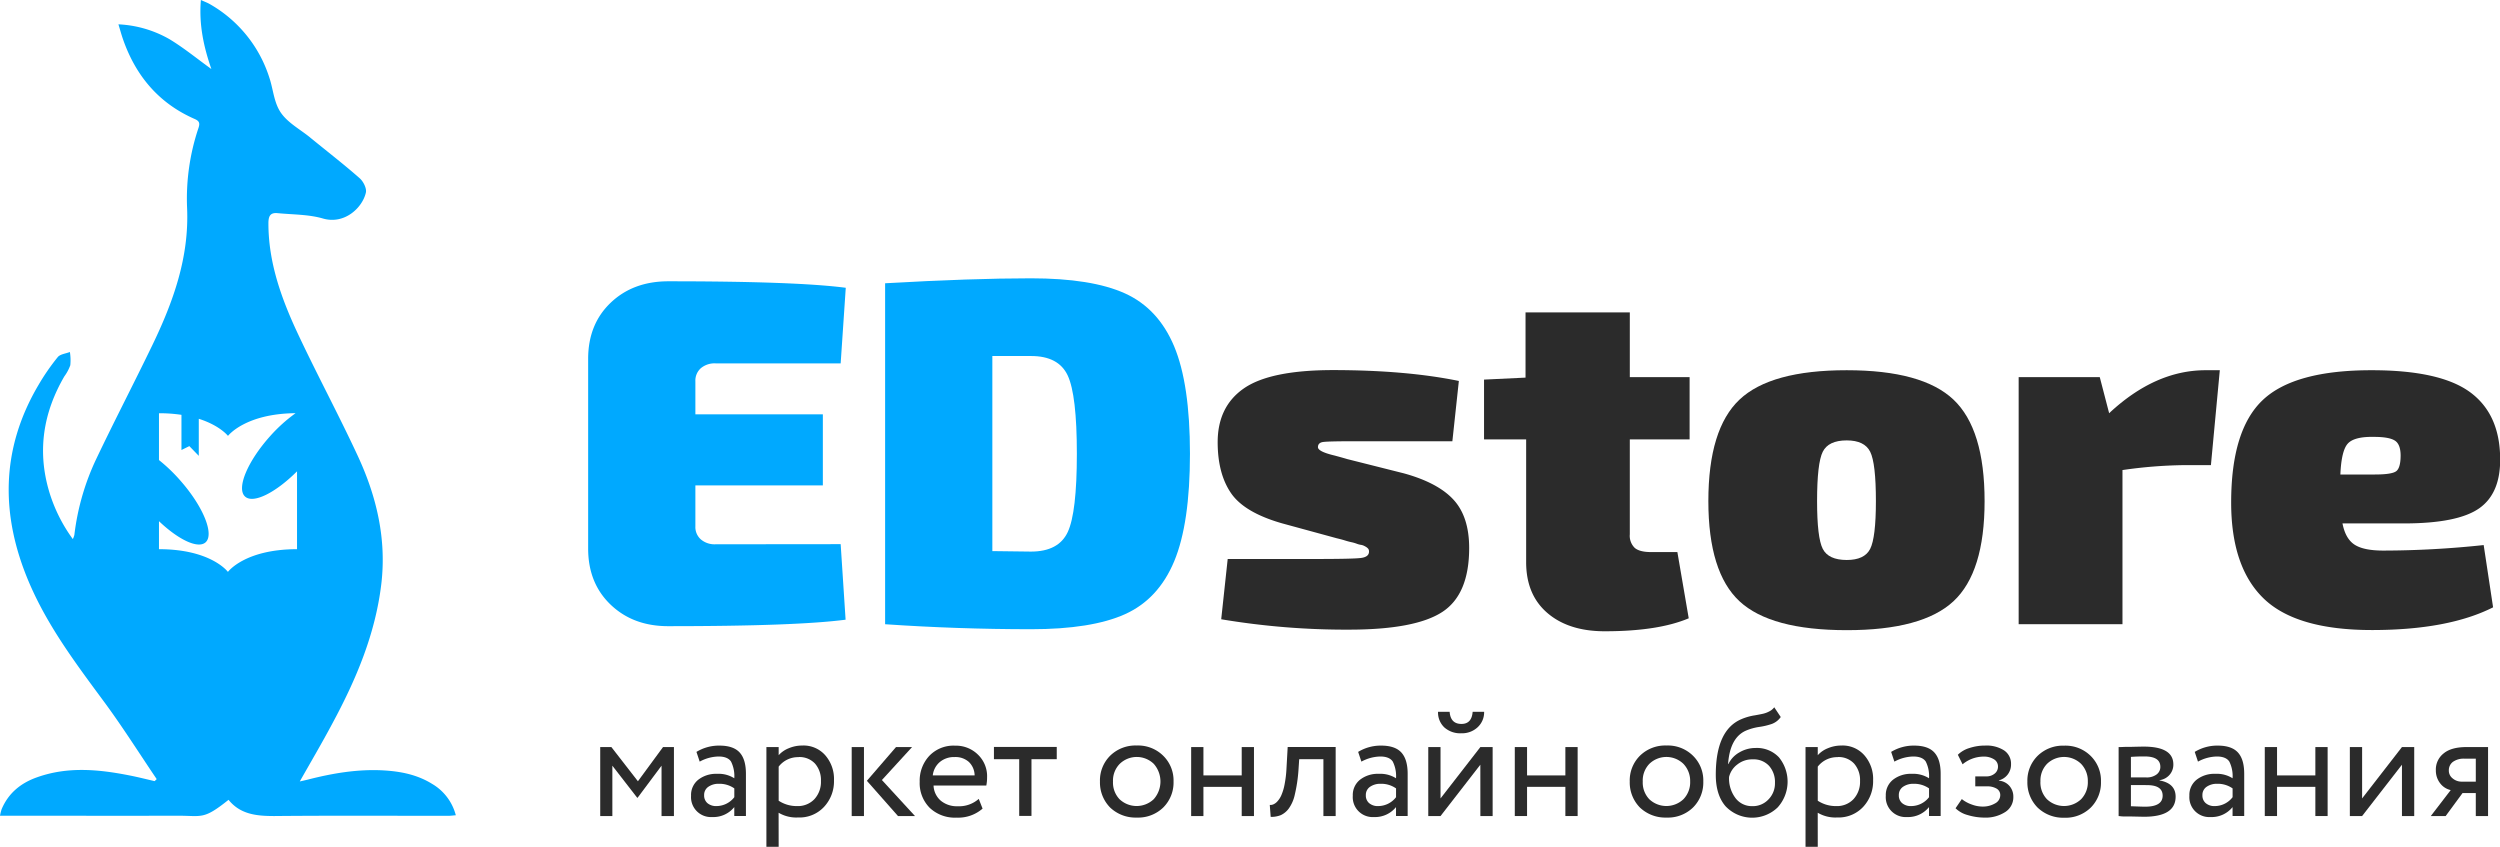 <?xml version="1.0" encoding="UTF-8"?> <svg xmlns="http://www.w3.org/2000/svg" viewBox="0 0 770.55 260.97"> <defs> <style>.cls-1{fill:#00a9ff;}.cls-2{fill:#2b2b2b;}</style> </defs> <title>1Ресурс 5</title> <g id="Слой_2" data-name="Слой 2"> <g id="Слой_1-2" data-name="Слой 1"> <path class="cls-1" d="M133.17,241.6c-4.58-2.84-9.69-3.85-15-4.15-7.93-.44-15.65.88-23.3,2.84-.72.18-1.45.34-2.47.57,3.48-6.15,6.87-11.91,10-17.79,7.33-13.58,13.31-27.65,15.14-43.18,1.62-13.88-1.5-26.95-7.27-39.38-5.91-12.73-12.58-25.1-18.54-37.81-5-10.7-9-21.78-9-33.86,0-2.27.59-3.37,2.86-3.14,4.67.46,9.51.36,13.95,1.65,6.66,1.94,12.2-3.36,13.23-8,.29-1.29-.78-3.41-1.9-4.4-4.64-4.09-9.54-7.89-14.34-11.8-.34-.28-.69-.54-1-.82-3.05-2.47-6.79-4.46-8.94-7.56s-2.35-7.09-3.52-10.67A40,40,0,0,0,64.64,1.25C63.91.83,63.11.54,61.92,0c-.66,7.71.94,14.66,3.23,21.28-4.18-3-8.29-6.39-12.79-9.13A34.86,34.86,0,0,0,36.5,7.5c.55,1.8.94,3.26,1.44,4.68C41.88,23.43,49,31.86,60,36.67c1.52.66,1.64,1.37,1.17,2.79A68.33,68.33,0,0,0,57.66,64c.7,15.27-4.25,29-10.71,42.4-5.69,11.78-11.73,23.39-17.35,35.2a75.19,75.19,0,0,0-6.68,23.29,7.43,7.43,0,0,1-.47,1.27,48.31,48.31,0,0,1-7.37-14.9c-3.62-12.45-1.7-24.16,4.75-35.25a13.5,13.5,0,0,0,1.84-3.44,15.62,15.62,0,0,0-.13-4.08c-1.28.51-3,.66-3.75,1.59a67.76,67.76,0,0,0-5.94,8.6C.19,138.44.11,158.83,9,179.63c5.75,13.45,14.46,25,23.07,36.66,5.71,7.73,10.84,15.89,16.23,23.85l-.64.62c-2.6-.6-5.19-1.26-7.81-1.77-9.51-1.88-19-2.77-28.41.58-5,1.76-8.84,4.86-10.94,9.85a15.77,15.77,0,0,0-.5,2H2.78c17.37,0,34.73.05,52.1,0,7.44,0,7.83,1.29,15.56-4.9,3.64,4.51,8.66,5,14.11,5,17.89-.17,35.78-.06,53.67-.07.66,0,1.33-.1,2.27-.17A15.76,15.76,0,0,0,133.17,241.6ZM70.25,176.27s-5.15-7-21.25-7v-8.63c6,5.71,12,8.58,14.34,6.54,2.79-2.45-.66-11-7.7-19A50.77,50.77,0,0,0,49,141.8V127.37a46.34,46.34,0,0,1,6.93.49V138.7l2.43-1.2,2.91,3V129.08c6.53,2.07,9,5.27,9,5.27s5.22-6.86,20.84-7a48,48,0,0,0-7.78,7c-7.06,7.85-10.55,16.23-7.78,18.71,2.52,2.27,9.4-1.18,16-7.79v24C75.39,169.28,70.25,176.27,70.25,176.27Z"></path> <path class="cls-1" d="M259.11,167.72,260.63,191q-15.24,2-54.68,2-10.81,0-17.74-6.63t-6.93-17.29V110.61q0-10.67,6.93-17.29T206,86.7q39.45,0,54.68,2L259.11,112H220.57A6.57,6.57,0,0,0,216,113.5a5.1,5.1,0,0,0-1.67,4v10.21h39.29V149.6H214.33v12.64a5.07,5.07,0,0,0,1.67,4,6.52,6.52,0,0,0,4.57,1.52Z"></path> <path class="cls-1" d="M272.81,192.4V87.31q26.81-1.53,44.93-1.53,18.74,0,29,4.65t15.15,16.3q4.88,11.64,4.88,33.12T361.91,173q-4.87,11.66-15.15,16.3t-29,4.64Q294.9,193.92,272.81,192.4Zm33.05-22.54,11.88.15q8.53,0,11.35-6t2.82-24.14q0-18.12-2.82-24.14t-11.35-6H305.86Z"></path> <path class="cls-2" d="M412,165.9l-16.75-4.57Q383.54,158,379.43,152t-4.12-15.69q0-11,8.08-16.6t27.26-5.64q22.69,0,39,3.35l-2,18.58h-30c-5.49,0-8.76.08-9.83.23s-1.6.69-1.6,1.6,1.73,1.78,5.18,2.59c1.52.41,2.79.76,3.81,1.07l17.51,4.41q10.51,2.9,15.31,8.15t4.8,14.85q0,14.33-8.3,19.73T416,194.07a232.69,232.69,0,0,1-39.6-3.2l2-18.58h27.11q11.26,0,13.86-.3c1.73-.2,2.59-.86,2.59-2a1.69,1.69,0,0,0-.08-.53,1.14,1.14,0,0,0-.3-.46,3.08,3.08,0,0,0-.46-.38,6.7,6.7,0,0,0-.68-.38,3.36,3.36,0,0,0-1-.31,6.44,6.44,0,0,1-1.37-.38,11.51,11.51,0,0,0-1.6-.45c-.51-.11-1.17-.28-2-.54S412.83,166.1,412,165.9Z"></path> <path class="cls-2" d="M502.34,135.44v29.24a5.2,5.2,0,0,0,1.52,4.19c1,.86,2.69,1.29,5,1.29H517l3.5,20.41q-9.44,4-25.89,4-11.11,0-17.67-5.63t-6.55-15.69V135.44H457.41V117l12.79-.61V96.29h32.14v19.95h18.43v19.2Z"></path> <path class="cls-2" d="M569.2,114.11q23.31,0,32.9,9.06t9.59,31.3q0,21.93-9.59,30.85t-32.9,8.91q-23.46,0-33.05-8.91t-9.6-30.85q0-22.23,9.6-31.3T569.2,114.11Zm0,21.63q-5.64,0-7.39,3.5t-1.75,15.23q0,11.28,1.75,14.7t7.39,3.43c3.65,0,6.07-1.14,7.23-3.43s1.76-7.18,1.76-14.7q0-11.72-1.76-15.23C575.27,136.91,572.85,135.74,569.2,135.74Z"></path> <path class="cls-2" d="M684.19,114.11l-2.74,29.25h-8.07a143.28,143.28,0,0,0-19.19,1.52V192.4h-32V116.24h25l2.89,11.12q14.17-13.24,29.71-13.25Z"></path> <path class="cls-2" d="M741,161.33H722q.91,4.72,3.73,6.55t8.91,1.82A296,296,0,0,0,765.52,168l2.9,19.19q-13.86,7-37.32,7-23.29,0-33.35-9.68t-10.06-29.62q0-22.4,9.75-31.6T731,114.11q21,0,30.23,6.7t9.37,20.41q.15,10.82-6.47,15.46T741,161.33Zm-19.65-15.08H732q5.18,0,6.54-1t1.38-4.8q0-3.5-1.76-4.64t-6.32-1.15q-6.09-.15-8.14,2C722.34,138.08,721.56,141.28,721.35,146.25Z"></path> <path class="cls-2" d="M188.74,251.52H185V230.26h3.44l8.18,10.54,7.74-10.54h3.36v21.26H203.9V236l-7.37,9.87h-.14L188.74,236Z"></path> <path class="cls-2" d="M215.66,234.75l-1-3a13.31,13.31,0,0,1,7.08-1.94q4.31,0,6.24,2.13c1.29,1.42,1.93,3.6,1.93,6.56v13h-3.59v-2.74a8.29,8.29,0,0,1-6.8,3.07,6.14,6.14,0,0,1-6.52-6.56,6,6,0,0,1,2.22-4.94,8.9,8.9,0,0,1,5.81-1.82,9,9,0,0,1,5.29,1.37,10,10,0,0,0-1-5.15c-.66-1-1.94-1.56-3.82-1.56A12.52,12.52,0,0,0,215.66,234.75Zm5.19,13.7a7,7,0,0,0,5.48-2.74V243a7.94,7.94,0,0,0-4.77-1.42,5.45,5.45,0,0,0-3.23.92,3,3,0,0,0-1.3,2.58,3.1,3.1,0,0,0,1,2.45A4.11,4.11,0,0,0,220.85,248.45Z"></path> <path class="cls-2" d="M240,261h-3.78V230.26H240v2.51a8.21,8.21,0,0,1,3.12-2.15,10.59,10.59,0,0,1,4.11-.83,8.9,8.9,0,0,1,7.13,3,11.1,11.1,0,0,1,2.69,7.74,11.52,11.52,0,0,1-3.07,8.17,10.33,10.33,0,0,1-8,3.26,10.69,10.69,0,0,1-6-1.46Zm6.14-27.63a7.52,7.52,0,0,0-6.14,2.92V246.8a10.08,10.08,0,0,0,5.67,1.65,7,7,0,0,0,5.36-2.15,7.86,7.86,0,0,0,2-5.6,7.67,7.67,0,0,0-1.84-5.36A6.53,6.53,0,0,0,246.17,233.34Z"></path> <path class="cls-2" d="M266.29,251.52h-3.78V230.26h3.78Zm9.88-21.26h4.95l-9.3,10.16,10.2,11.1h-5.24l-9.59-10.86Z"></path> <path class="cls-2" d="M301.67,246.23l1.18,3a11.44,11.44,0,0,1-8,2.78,11.27,11.27,0,0,1-8.27-3,10.76,10.76,0,0,1-3.11-8.08,11.19,11.19,0,0,1,2.93-7.93,10.29,10.29,0,0,1,8-3.17,9.65,9.65,0,0,1,7,2.74,9.22,9.22,0,0,1,2.84,7,12.7,12.7,0,0,1-.24,2.55H287.74a6.47,6.47,0,0,0,2.24,4.68,7.74,7.74,0,0,0,5.17,1.7A9.14,9.14,0,0,0,301.67,246.23Zm-7.41-12.89a6.82,6.82,0,0,0-4.61,1.55A6.28,6.28,0,0,0,287.5,239h12.9a5.87,5.87,0,0,0-1.77-4.15A6.18,6.18,0,0,0,294.26,233.34Z"></path> <path class="cls-2" d="M314.14,234h-7.79v-3.78h19.36V234h-7.79v17.48h-3.78Z"></path> <path class="cls-2" d="M342.15,248.88a11,11,0,0,1-3.12-8,10.74,10.74,0,0,1,3.12-7.93,11.12,11.12,0,0,1,8.22-3.17,11,11,0,0,1,8.17,3.17,10.66,10.66,0,0,1,3.17,7.93,10.85,10.85,0,0,1-3.17,8,11.08,11.08,0,0,1-8.17,3.11A11.34,11.34,0,0,1,342.15,248.88Zm.9-8a7.44,7.44,0,0,0,2,5.44,7.66,7.66,0,0,0,10.56,0,8.21,8.21,0,0,0,0-10.89,7.54,7.54,0,0,0-10.48,0A7.34,7.34,0,0,0,343.05,240.89Z"></path> <path class="cls-2" d="M386.5,251.52h-3.78v-9h-11.8v9h-3.78V230.26h3.78V239h11.8v-8.74h3.78Z"></path> <path class="cls-2" d="M411.68,251.52H407.9V234h-7.46l-.24,3.59a46.52,46.52,0,0,1-1.11,7.3,11.53,11.53,0,0,1-1.89,4.35,6.41,6.41,0,0,1-2.43,2,8,8,0,0,1-3.12.54l-.28-3.68a2.33,2.33,0,0,0,1.08-.17,3.55,3.55,0,0,0,1.26-.92,6.78,6.78,0,0,0,1.22-1.89,15.46,15.46,0,0,0,1-3.33,34.19,34.19,0,0,0,.59-4.93l.37-6.62h14.79Z"></path> <path class="cls-2" d="M419.61,234.75l-1-3a13.32,13.32,0,0,1,7.09-1.94q4.29,0,6.23,2.13c1.29,1.42,1.94,3.6,1.94,6.56v13h-3.59v-2.74a8.31,8.31,0,0,1-6.8,3.07,6.13,6.13,0,0,1-6.52-6.56,6,6,0,0,1,2.22-4.94,8.88,8.88,0,0,1,5.81-1.82,9,9,0,0,1,5.29,1.37,10,10,0,0,0-1-5.15c-.66-1-1.94-1.56-3.83-1.56A12.58,12.58,0,0,0,419.61,234.75Zm5.2,13.7a7,7,0,0,0,5.48-2.74V243a7.94,7.94,0,0,0-4.77-1.42,5.51,5.51,0,0,0-3.24.92,3,3,0,0,0-1.3,2.58,3.08,3.08,0,0,0,1,2.45A4.09,4.09,0,0,0,424.81,248.45Z"></path> <path class="cls-2" d="M456.27,235.7,444,251.52h-3.78V230.26H444v15.83l12.28-15.83h3.78v21.26h-3.78Zm-13-16.3h3.54q.28,3.73,3.64,3.73,3.16,0,3.45-3.73h3.54a6.27,6.27,0,0,1-2,4.75,7,7,0,0,1-5,1.86,7.35,7.35,0,0,1-5.27-1.81A6.34,6.34,0,0,1,443.23,219.4Z"></path> <path class="cls-2" d="M486.26,251.52h-3.78v-9H470.67v9h-3.78V230.26h3.78V239h11.81v-8.74h3.78Z"></path> <path class="cls-2" d="M505.44,248.88a11,11,0,0,1-3.12-8,10.74,10.74,0,0,1,3.12-7.93,11.12,11.12,0,0,1,8.22-3.17,11,11,0,0,1,8.17,3.17,10.65,10.65,0,0,1,3.16,7.93,10.84,10.84,0,0,1-3.16,8,11.09,11.09,0,0,1-8.17,3.11A11.34,11.34,0,0,1,505.44,248.88Zm.89-8a7.44,7.44,0,0,0,2,5.44,7.65,7.65,0,0,0,10.55,0,7.48,7.48,0,0,0,2.06-5.46,7.58,7.58,0,0,0-2.08-5.43,7.55,7.55,0,0,0-10.49,0A7.38,7.38,0,0,0,506.33,240.89Z"></path> <path class="cls-2" d="M546.86,218l2,3a5.77,5.77,0,0,1-2.74,2.13,21.45,21.45,0,0,1-4,.94,16.32,16.32,0,0,0-4.11,1.18q-4.82,2.22-5.38,10.25h.09a8.21,8.21,0,0,1,3.38-3.59,9.83,9.83,0,0,1,5-1.37,9.33,9.33,0,0,1,7.2,2.88,11.84,11.84,0,0,1-.4,15.45,11.31,11.31,0,0,1-16.06-.38q-3-3.49-3-9.68,0-13.8,7.89-17.15a16.73,16.73,0,0,1,4.16-1.18c1.22-.22,2.1-.39,2.64-.52a7.67,7.67,0,0,0,1.73-.66A4.41,4.41,0,0,0,546.86,218Zm-13.93,21.5a10.05,10.05,0,0,0,2,6.51,6.31,6.31,0,0,0,5.15,2.46,6.55,6.55,0,0,0,5-2.08,7,7,0,0,0,2-5.1,7.46,7.46,0,0,0-1.82-5.24,6.43,6.43,0,0,0-5-2,7.31,7.31,0,0,0-4.82,1.61A6.75,6.75,0,0,0,532.93,239.48Z"></path> <path class="cls-2" d="M560.27,261H556.5V230.26h3.77v2.51a8.21,8.21,0,0,1,3.12-2.15,10.59,10.59,0,0,1,4.11-.83,8.9,8.9,0,0,1,7.13,3,11.06,11.06,0,0,1,2.7,7.74,11.56,11.56,0,0,1-3.07,8.17,10.37,10.37,0,0,1-8,3.26,10.69,10.69,0,0,1-6-1.46Zm6.15-27.63a7.54,7.54,0,0,0-6.15,2.92V246.8a10.08,10.08,0,0,0,5.67,1.65,7,7,0,0,0,5.36-2.15,7.86,7.86,0,0,0,2-5.6,7.62,7.62,0,0,0-1.84-5.36A6.5,6.5,0,0,0,566.42,233.34Z"></path> <path class="cls-2" d="M583.89,234.75l-1-3a13.31,13.31,0,0,1,7.08-1.94q4.31,0,6.24,2.13c1.29,1.42,1.94,3.6,1.94,6.56v13h-3.59v-2.74a8.31,8.31,0,0,1-6.81,3.07,6.13,6.13,0,0,1-6.51-6.56,6,6,0,0,1,2.22-4.94,8.88,8.88,0,0,1,5.81-1.82,9.07,9.07,0,0,1,5.29,1.37,9.91,9.91,0,0,0-1-5.15c-.66-1-1.93-1.56-3.82-1.56A12.58,12.58,0,0,0,583.89,234.75Zm5.2,13.7a7,7,0,0,0,5.48-2.74V243a8,8,0,0,0-4.77-1.42,5.49,5.49,0,0,0-3.24.92,3,3,0,0,0-1.3,2.58,3.08,3.08,0,0,0,1,2.45A4.07,4.07,0,0,0,589.09,248.45Z"></path> <path class="cls-2" d="M611.52,252a18.1,18.1,0,0,1-5.1-.8,8.32,8.32,0,0,1-3.68-2.08l1.93-2.83a10.26,10.26,0,0,0,3.05,1.67,9.52,9.52,0,0,0,3.24.64,7.47,7.47,0,0,0,4-1,2.87,2.87,0,0,0,1.56-2.52,2.27,2.27,0,0,0-1.11-2,5.58,5.58,0,0,0-3-.71h-3.59v-3.07h3.36a3.92,3.92,0,0,0,2.64-.88,2.71,2.71,0,0,0,1-2.15,2.57,2.57,0,0,0-1.23-2.24,5.84,5.84,0,0,0-3.3-.83,10.17,10.17,0,0,0-6.38,2.37l-1.46-2.93a8.53,8.53,0,0,1,3.56-2.08,15.19,15.19,0,0,1,4.84-.76,10,10,0,0,1,5.88,1.51,4.9,4.9,0,0,1,2.11,4.21,5,5,0,0,1-3.74,5v.1a4.78,4.78,0,0,1,3.26,1.63,5,5,0,0,1,1.19,3.38,5.38,5.38,0,0,1-2.49,4.65A11.22,11.22,0,0,1,611.52,252Z"></path> <path class="cls-2" d="M628,248.88a11,11,0,0,1-3.12-8A10.74,10.74,0,0,1,628,233a11.12,11.12,0,0,1,8.22-3.17A11,11,0,0,1,644.4,233a10.65,10.65,0,0,1,3.16,7.93,10.84,10.84,0,0,1-3.16,8,11.08,11.08,0,0,1-8.17,3.11A11.34,11.34,0,0,1,628,248.88Zm.9-8a7.44,7.44,0,0,0,2,5.44,7.65,7.65,0,0,0,10.55,0,7.48,7.48,0,0,0,2.06-5.46,7.58,7.58,0,0,0-2.08-5.43,7.55,7.55,0,0,0-10.49,0A7.37,7.37,0,0,0,628.91,240.89Z"></path> <path class="cls-2" d="M653,251.52V230.26c.16,0,.38,0,.67,0l1.22-.05,1.47,0c2.33-.06,3.78-.09,4.34-.09q9.16,0,9.17,5.48a4.76,4.76,0,0,1-1.18,3.23,4.94,4.94,0,0,1-3.07,1.63v.09q4.95.9,4.95,5,0,6.19-9.77,6.19l-4.16-.09-1.56,0c-.57,0-1,0-1.32-.05Zm8-18.37c-.92,0-2.32,0-4.21.14v6.33h4.77a5,5,0,0,0,3.12-.9,2.86,2.86,0,0,0,1.18-2.41Q665.84,233.15,661,233.15Zm.33,8.83h-4.54v6.52c2.27.09,3.72.14,4.35.14q5.43,0,5.43-3.4T661.31,242Z"></path> <path class="cls-2" d="M677.46,234.75l-1-3a13.31,13.31,0,0,1,7.08-1.94q4.31,0,6.24,2.13c1.29,1.42,1.93,3.6,1.93,6.56v13h-3.59v-2.74a8.28,8.28,0,0,1-6.8,3.07,6.13,6.13,0,0,1-6.51-6.56,6,6,0,0,1,2.22-4.94,8.85,8.85,0,0,1,5.8-1.82,9,9,0,0,1,5.29,1.37,10,10,0,0,0-1-5.15c-.66-1-1.93-1.56-3.82-1.56A12.55,12.55,0,0,0,677.46,234.75Zm5.2,13.7a6.94,6.94,0,0,0,5.47-2.74V243a7.94,7.94,0,0,0-4.77-1.42,5.48,5.48,0,0,0-3.23.92,3,3,0,0,0-1.3,2.58,3.08,3.08,0,0,0,1,2.45A4.07,4.07,0,0,0,682.66,248.45Z"></path> <path class="cls-2" d="M717.42,251.52h-3.78v-9H701.83v9h-3.78V230.26h3.78V239h11.81v-8.74h3.78Z"></path> <path class="cls-2" d="M740.33,235.7l-12.28,15.82h-3.78V230.26h3.78v15.83l12.28-15.83h3.78v21.26h-3.78Z"></path> <path class="cls-2" d="M760.26,230.26h6.61v21.26h-3.78v-7.08H759l-5.2,7.08h-4.58l6.14-8a5.57,5.57,0,0,1-3.26-2.1,6.35,6.35,0,0,1-1.32-4,6.28,6.28,0,0,1,2.36-5.17Q755.49,230.26,760.26,230.26Zm-5.48,7.18a3,3,0,0,0,1.18,2.48,4.25,4.25,0,0,0,2.79,1h4.34v-7.08h-3.44a5.7,5.7,0,0,0-3.64,1A3.22,3.22,0,0,0,754.78,237.44Z"></path> </g> </g> </svg> 